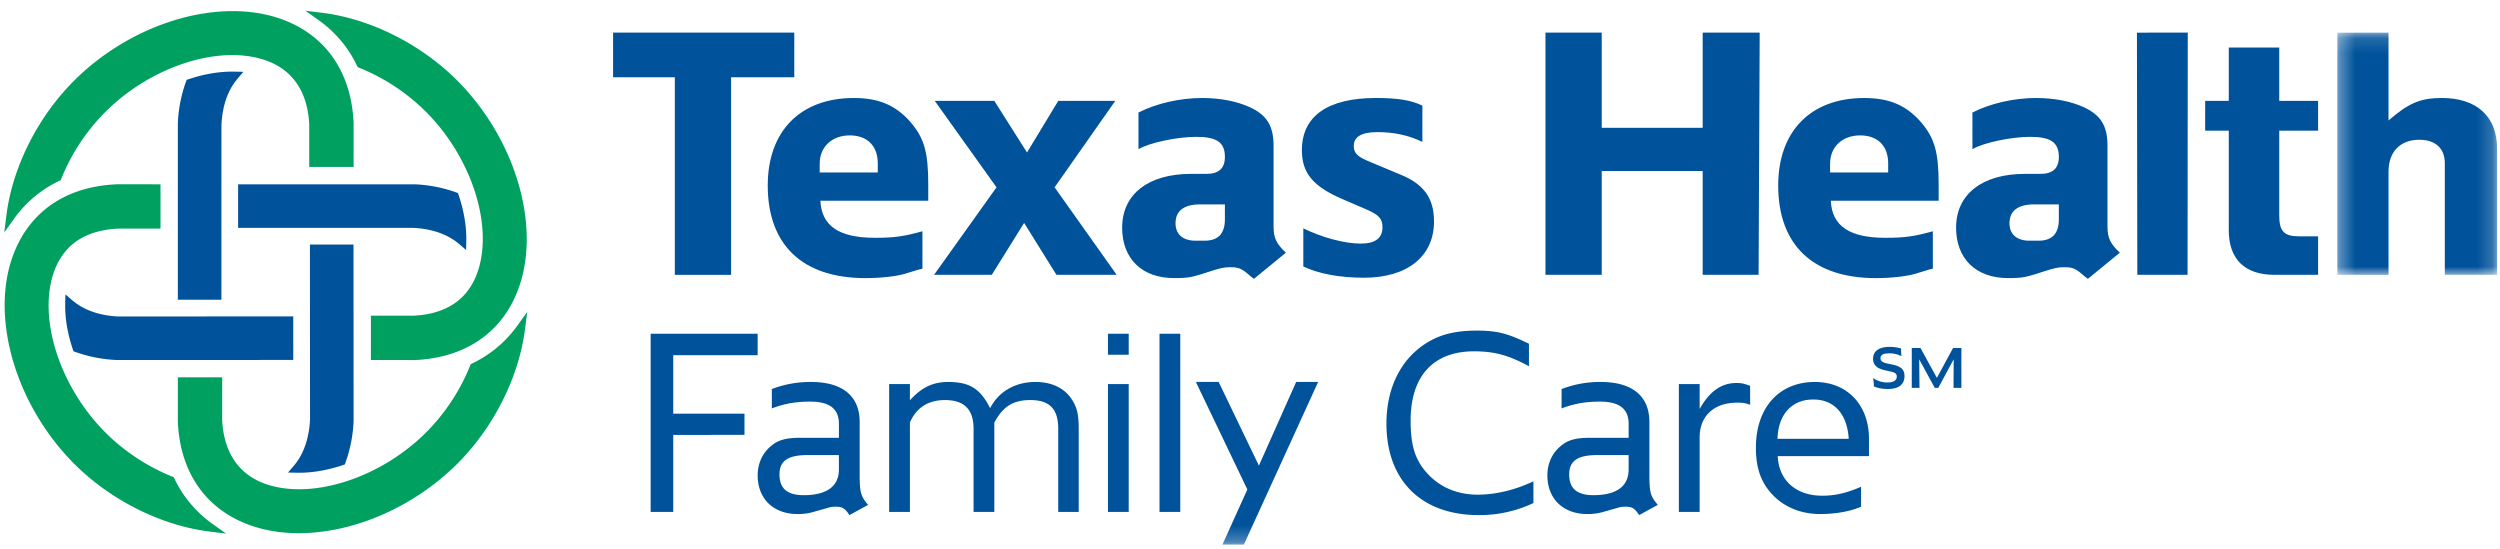 <svg xmlns="http://www.w3.org/2000/svg" xmlns:xlink="http://www.w3.org/1999/xlink" viewBox="0 0 164 36"><title>Texas Health Family Care</title><desc>Logo image for Texas Health Family Care</desc><defs><path id="a" d="M.328.141h10.481V16.03H.328z"/><path id="c" d="M.28 35.727h163.529V.703H.28z"/></defs><g fill="none" fill-rule="evenodd"><path fill="#00A160" d="M23.418 4.308l.048.099.101.04a13.174 13.174 0 0 1 4.409 2.92c3.035 3.058 4.451 7.634 3.293 10.64a4.15 4.15 0 0 1-.917 1.45c-.76.761-1.846 1.185-3.225 1.252H24.33v.282l.001 2.343v.282h.282l2.622.003c3.274-.152 5.659-1.773 6.731-4.564 1.57-4.078-.088-9.857-3.943-13.744-2.386-2.403-5.703-4.074-8.879-4.47L20.035.704l.91.65a7.693 7.693 0 0 1 2.473 2.954zm10.516 17.06a7.74 7.74 0 0 1-2.953 2.472l-.1.047-.041.102a13.173 13.173 0 0 1-2.923 4.412c-3.058 3.034-7.633 4.448-10.638 3.293-1.668-.642-2.604-2.075-2.705-4.143l.002-2.513v-.285h-2.91v.284c0 2.64 0 2.643.002 2.669.151 3.233 1.771 5.613 4.562 6.683 4.078 1.57 9.859-.088 13.745-3.943 2.402-2.388 4.073-5.706 4.469-8.879l.142-1.105-.652.905zM3.887 11.867l.097-.048.041-.103A13.14 13.14 0 0 1 6.946 7.31C10 4.274 14.574 2.857 17.584 4.016c1.667.64 2.601 2.073 2.702 4.141-.001-.013-.001 2.51-.001 2.51v.284h2.912V8.035c-.157-3.262-1.774-5.643-4.563-6.717-4.082-1.571-9.863.09-13.745 3.946C2.484 7.65.813 10.968.418 14.142L.28 15.25l.648-.909a7.707 7.707 0 0 1 2.959-2.476zm7.557 19.535l-.046-.099-.103-.04a13.202 13.202 0 0 1-4.409-2.92C3.852 25.285 2.432 20.709 3.591 17.7a4.256 4.256 0 0 1 .918-1.451c.762-.76 1.846-1.182 3.227-1.252h2.794v-2.907H7.621l-.045.005.03-.002c-3.258.15-5.636 1.767-6.712 4.559-1.569 4.077.091 9.858 3.945 13.745 2.385 2.4 5.704 4.07 8.879 4.469l1.112.139-.908-.65a7.705 7.705 0 0 1-2.478-2.954z"/><path fill="#00539B" d="M15.62 12.09v2.857h11.46c1.258.06 2.286.418 3.04 1.062l.457.39.012-.6c.02-.94-.156-1.98-.503-3.005l-.043-.129-.126-.046a9.06 9.06 0 0 0-2.73-.528H15.62zM20.218 28.48a4.716 4.716 0 0 1-.51 1.45 3.787 3.787 0 0 1-.427.615l-.388.454.598.012c.935.019 1.971-.155 2.998-.498l.13-.044.047-.128a9.118 9.118 0 0 0 .53-2.733c.001-.015-.006-11.283-.006-11.283v-.282h-2.858v.282l.002 4.522v1.047l.004 5.629c-.016.312-.052.61-.102.893-.004.024-.012.042-.018.065M14.524 19.38c0-8.969.001-11.047.003-11.182.064-1.27.418-2.284 1.055-3.034l.388-.454-.597-.01c-.939-.02-1.979.151-3 .495l-.13.043-.047.13a9.154 9.154 0 0 0-.53 2.73v11.566h2.858v-.284zM4.818 23.042l.128.047a9.23 9.23 0 0 0 2.73.529l11.283-.005.28-.001v-.283l-.001-2.292-.001-.283h-.28l-11.201.008c-1.245-.063-2.262-.421-3.013-1.062l-.453-.388-.013.598c-.02.939.153 1.977.499 3.003l.042.129zM52.105 2.14v2.93H47.96V18.03h-3.692V5.07h-4.05V2.14z"/><path fill="#00539B" d="M53.772 11.312h3.81v-.595c0-1.145-.69-1.835-1.834-1.835-1.166 0-1.976.739-1.976 1.859v.57zm6.74 3.859v2.453l-.285.072-.857.261c-.548.168-1.596.287-2.597.287-4.122 0-6.409-2.168-6.409-6.075 0-3.55 2.12-5.74 5.647-5.74 1.642 0 2.738.476 3.691 1.547.93 1.073 1.192 2.001 1.192 4.145v1.048h-7.075c.072 1.644 1.214 2.43 3.572 2.43 1.31 0 1.907-.095 3.122-.428zM61.322 6.619h3.906l2.144 3.383 2.049-3.383h3.74l-3.978 5.67 4.072 5.74h-3.953l-2.12-3.406-2.12 3.406h-3.788l4.097-5.74zM80.353 13.408h-1.62c-1.072 0-1.619.429-1.619 1.238 0 .715.476 1.144 1.31 1.144h.595c.882 0 1.334-.452 1.334-1.405v-.977zm-5.669-6.026c1.167-.596 2.715-.953 4.168-.953 1.216 0 2.263.214 3.121.595 1.143.524 1.573 1.239 1.573 2.549v5.312c0 .715.19 1.119.81 1.69l-2.097 1.716c-.072-.048-.143-.12-.19-.142-.62-.548-.787-.62-1.406-.62-.357 0-.643.072-1.096.214-1.382.453-1.548.5-2.549.5-2.096 0-3.406-1.262-3.406-3.31 0-2.192 1.715-3.526 4.502-3.526h1.024c.811 0 1.215-.357 1.215-1.12 0-.952-.548-1.31-1.882-1.31-1.238 0-3.073.382-3.787.81V7.382zM85.498 14.98c1.215.595 2.692 1 3.764 1 .953 0 1.429-.357 1.429-1.072 0-.57-.238-.81-1.048-1.167l-1.548-.667c-1.954-.834-2.692-1.715-2.692-3.216 0-2.239 1.69-3.43 4.859-3.43 1.45 0 2.308.143 3.046.501V9.31c-.881-.428-1.831-.643-2.95-.643-1.05 0-1.55.31-1.55.905 0 .477.239.715 1.073 1.05l2.046.856c1.5.62 2.144 1.55 2.144 3.05 0 2.286-1.74 3.691-4.594 3.691-1.597 0-2.98-.262-3.98-.738v-2.5zM101.382 2.14h3.692v6.242h6.622V2.14h3.74l-.072 15.888h-3.668v-6.812h-6.622v6.812h-3.692zM120.054 11.312h3.811v-.595c0-1.145-.69-1.835-1.834-1.835-1.167 0-1.977.739-1.977 1.859v.57zm6.741 3.859v2.453l-.286.072-.857.261c-.547.168-1.596.287-2.596.287-4.12 0-6.406-2.168-6.406-6.075 0-3.55 2.12-5.74 5.643-5.74 1.644 0 2.74.476 3.692 1.547.93 1.073 1.191 2.001 1.191 4.145v1.048h-7.074c.071 1.644 1.215 2.43 3.573 2.43 1.31 0 1.906-.095 3.12-.428zM135.06 13.408h-1.619c-1.073 0-1.62.429-1.62 1.238 0 .715.477 1.144 1.31 1.144h.596c.881 0 1.333-.452 1.333-1.405v-.977zm-5.669-6.026c1.168-.596 2.716-.953 4.169-.953 1.215 0 2.263.214 3.12.595 1.143.524 1.572 1.239 1.572 2.549v5.312c0 .715.191 1.119.811 1.69l-2.097 1.716c-.071-.048-.143-.12-.19-.142-.62-.548-.787-.62-1.406-.62-.357 0-.643.072-1.095.214-1.382.453-1.549.5-2.55.5-2.096 0-3.406-1.262-3.406-3.31 0-2.192 1.716-3.526 4.503-3.526h1.024c.81 0 1.214-.357 1.214-1.12 0-.952-.547-1.31-1.881-1.31-1.239 0-3.073.382-3.788.81V7.382zM143.518 2.14l-.013 15.889h-3.297l-.025-15.888zM144.659 6.619h1.548V3.117h3.311v3.502h2.548v1.953h-2.548v5.55c0 1.049.31 1.382 1.31 1.382h1.238v2.525h-2.858c-1.952 0-3.001-1.024-3.001-2.93V8.572h-1.548V6.619z"/><g transform="translate(153 2)"><mask id="b" fill="#fff"><use xlink:href="#a"/></mask><path fill="#00539B" d="M3.687 5.905c1.31-1.143 2.096-1.477 3.502-1.477 2.286 0 3.62 1.215 3.62 3.311v8.29h-3.43V8.692c0-.953-.619-1.524-1.667-1.524-1.263 0-2.025.786-2.025 2.096v6.765H.328V.141h3.359v5.764z" mask="url(#b)"/></g><path fill="#00539B" d="M124.74 23.367a1.7 1.7 0 0 0-.815-.187c-.377 0-.564.1-.564.317 0 .267.267.317.724.407.568.114.85.297.85.764 0 .55-.373.85-1.087.85-.35 0-.66-.056-.92-.17a3.286 3.286 0 0 0-.054-.553c.267.194.601.297.934.297.407 0 .62-.143.62-.387 0-.247-.2-.287-.517-.357-.3-.067-.55-.12-.737-.24-.2-.13-.3-.32-.3-.571 0-.5.384-.784 1.098-.784.24 0 .483.037.737.107 0 .18.01.35.03.507M125.985 22.83l1.075 1.958 1.061-1.959h.546v2.613h-.516l.01-1.872-1.008 1.872h-.234l-1.02-1.872.02 1.872h-.507V22.83zM44.165 28.53v5.053h-1.483v-11.69h7.02v1.41h-5.537v3.834h4.674v1.392zM55.033 29.853H52.98c-1.294 0-1.846.378-1.846 1.272 0 .911.5 1.358 1.588 1.358 1.517 0 2.31-.584 2.31-1.684v-.946zm0-1.135v-.91c0-.998-.621-1.462-1.88-1.462-.966 0-1.708.137-2.52.447v-1.272a6.996 6.996 0 0 1 2.57-.464c2.072 0 3.192.928 3.192 2.63v3.421c0 1.203.07 1.444.553 2.011l-1.225.671c-.294-.447-.466-.55-.897-.55-.173 0-.363.017-.552.086l-.794.223a3.664 3.664 0 0 1-1.155.172c-1.587 0-2.622-.997-2.622-2.544 0-.756.31-1.444.845-1.89.483-.43 1.017-.569 2-.569h2.485zM58.328 25.195h1.362v1.066c.76-.843 1.502-1.204 2.52-1.204 1.396 0 2.104.447 2.742 1.72.552-1.084 1.639-1.72 2.966-1.72 1.07 0 1.915.396 2.398 1.152.346.532.448.997.448 1.925v5.45H69.42v-5.468c0-1.305-.587-1.872-1.829-1.872-1.121 0-1.793.412-2.363 1.477v5.863h-1.362v-5.45c0-1.273-.605-1.89-1.88-1.89-1.087 0-1.881.497-2.295 1.477v5.863h-1.363v-8.39z"/><mask id="d" fill="#fff"><use xlink:href="#c"/></mask><path fill="#00539B" d="M72.682 33.583h1.362v-8.389h-1.362v8.389zm0-10.314h1.362v-1.375h-1.362v1.375zM76.063 33.584h1.363v-11.69h-1.363zM100.592 31.572V33a8.255 8.255 0 0 1-3.588.791c-3.76 0-6.054-2.269-6.054-6 0-2.303.914-4.177 2.553-5.243.931-.602 1.95-.86 3.363-.86 1.294 0 2.001.172 3.243.774.052.017.121.051.19.086v1.478c-1.328-.722-2.259-.979-3.605-.979-2.674 0-4.157 1.632-4.157 4.538 0 1.6.276 2.544 1.035 3.404.828.945 1.983 1.461 3.363 1.461 1.225 0 2.501-.327 3.657-.877M106.838 29.853h-2.052c-1.294 0-1.846.378-1.846 1.272 0 .911.5 1.358 1.587 1.358 1.517 0 2.311-.584 2.311-1.684v-.946zm0-1.135v-.91c0-.998-.621-1.462-1.88-1.462-.966 0-1.708.137-2.518.447v-1.272a6.992 6.992 0 0 1 2.57-.464c2.07 0 3.191.928 3.191 2.63v3.421c0 1.203.069 1.444.552 2.011l-1.225.671c-.293-.447-.466-.55-.897-.55-.173 0-.362.017-.551.086l-.794.223a3.675 3.675 0 0 1-1.156.172c-1.587 0-2.622-.997-2.622-2.544 0-.756.31-1.444.845-1.89.483-.43 1.018-.569 2.001-.569h2.484zM110.133 25.195h1.364v1.633c.638-1.134 1.413-1.703 2.397-1.703.362 0 .517.035.914.19v1.237c-.345-.12-.466-.136-.863-.136-1.5 0-2.448.875-2.448 2.268v4.9h-1.364v-8.39zM116.602 28.787h4.675c-.104-1.633-.949-2.579-2.329-2.579-1.415 0-2.294.98-2.346 2.58zm5.485 4.453c-.706.31-1.69.481-2.69.481-1.139 0-2.19-.378-2.967-1.117-.862-.826-1.242-1.805-1.242-3.233 0-2.63 1.518-4.314 3.864-4.314 2.121 0 3.553 1.495 3.553 3.73v1.135h-5.985c.07 1.616 1.224 2.596 2.915 2.596.862 0 1.587-.173 2.552-.585v1.307zM78.45 25.057h1.494l2.64 5.487 2.444-5.487h1.442l-4.873 10.67h-1.406l1.636-3.617z" mask="url(#d)"/></g></svg>